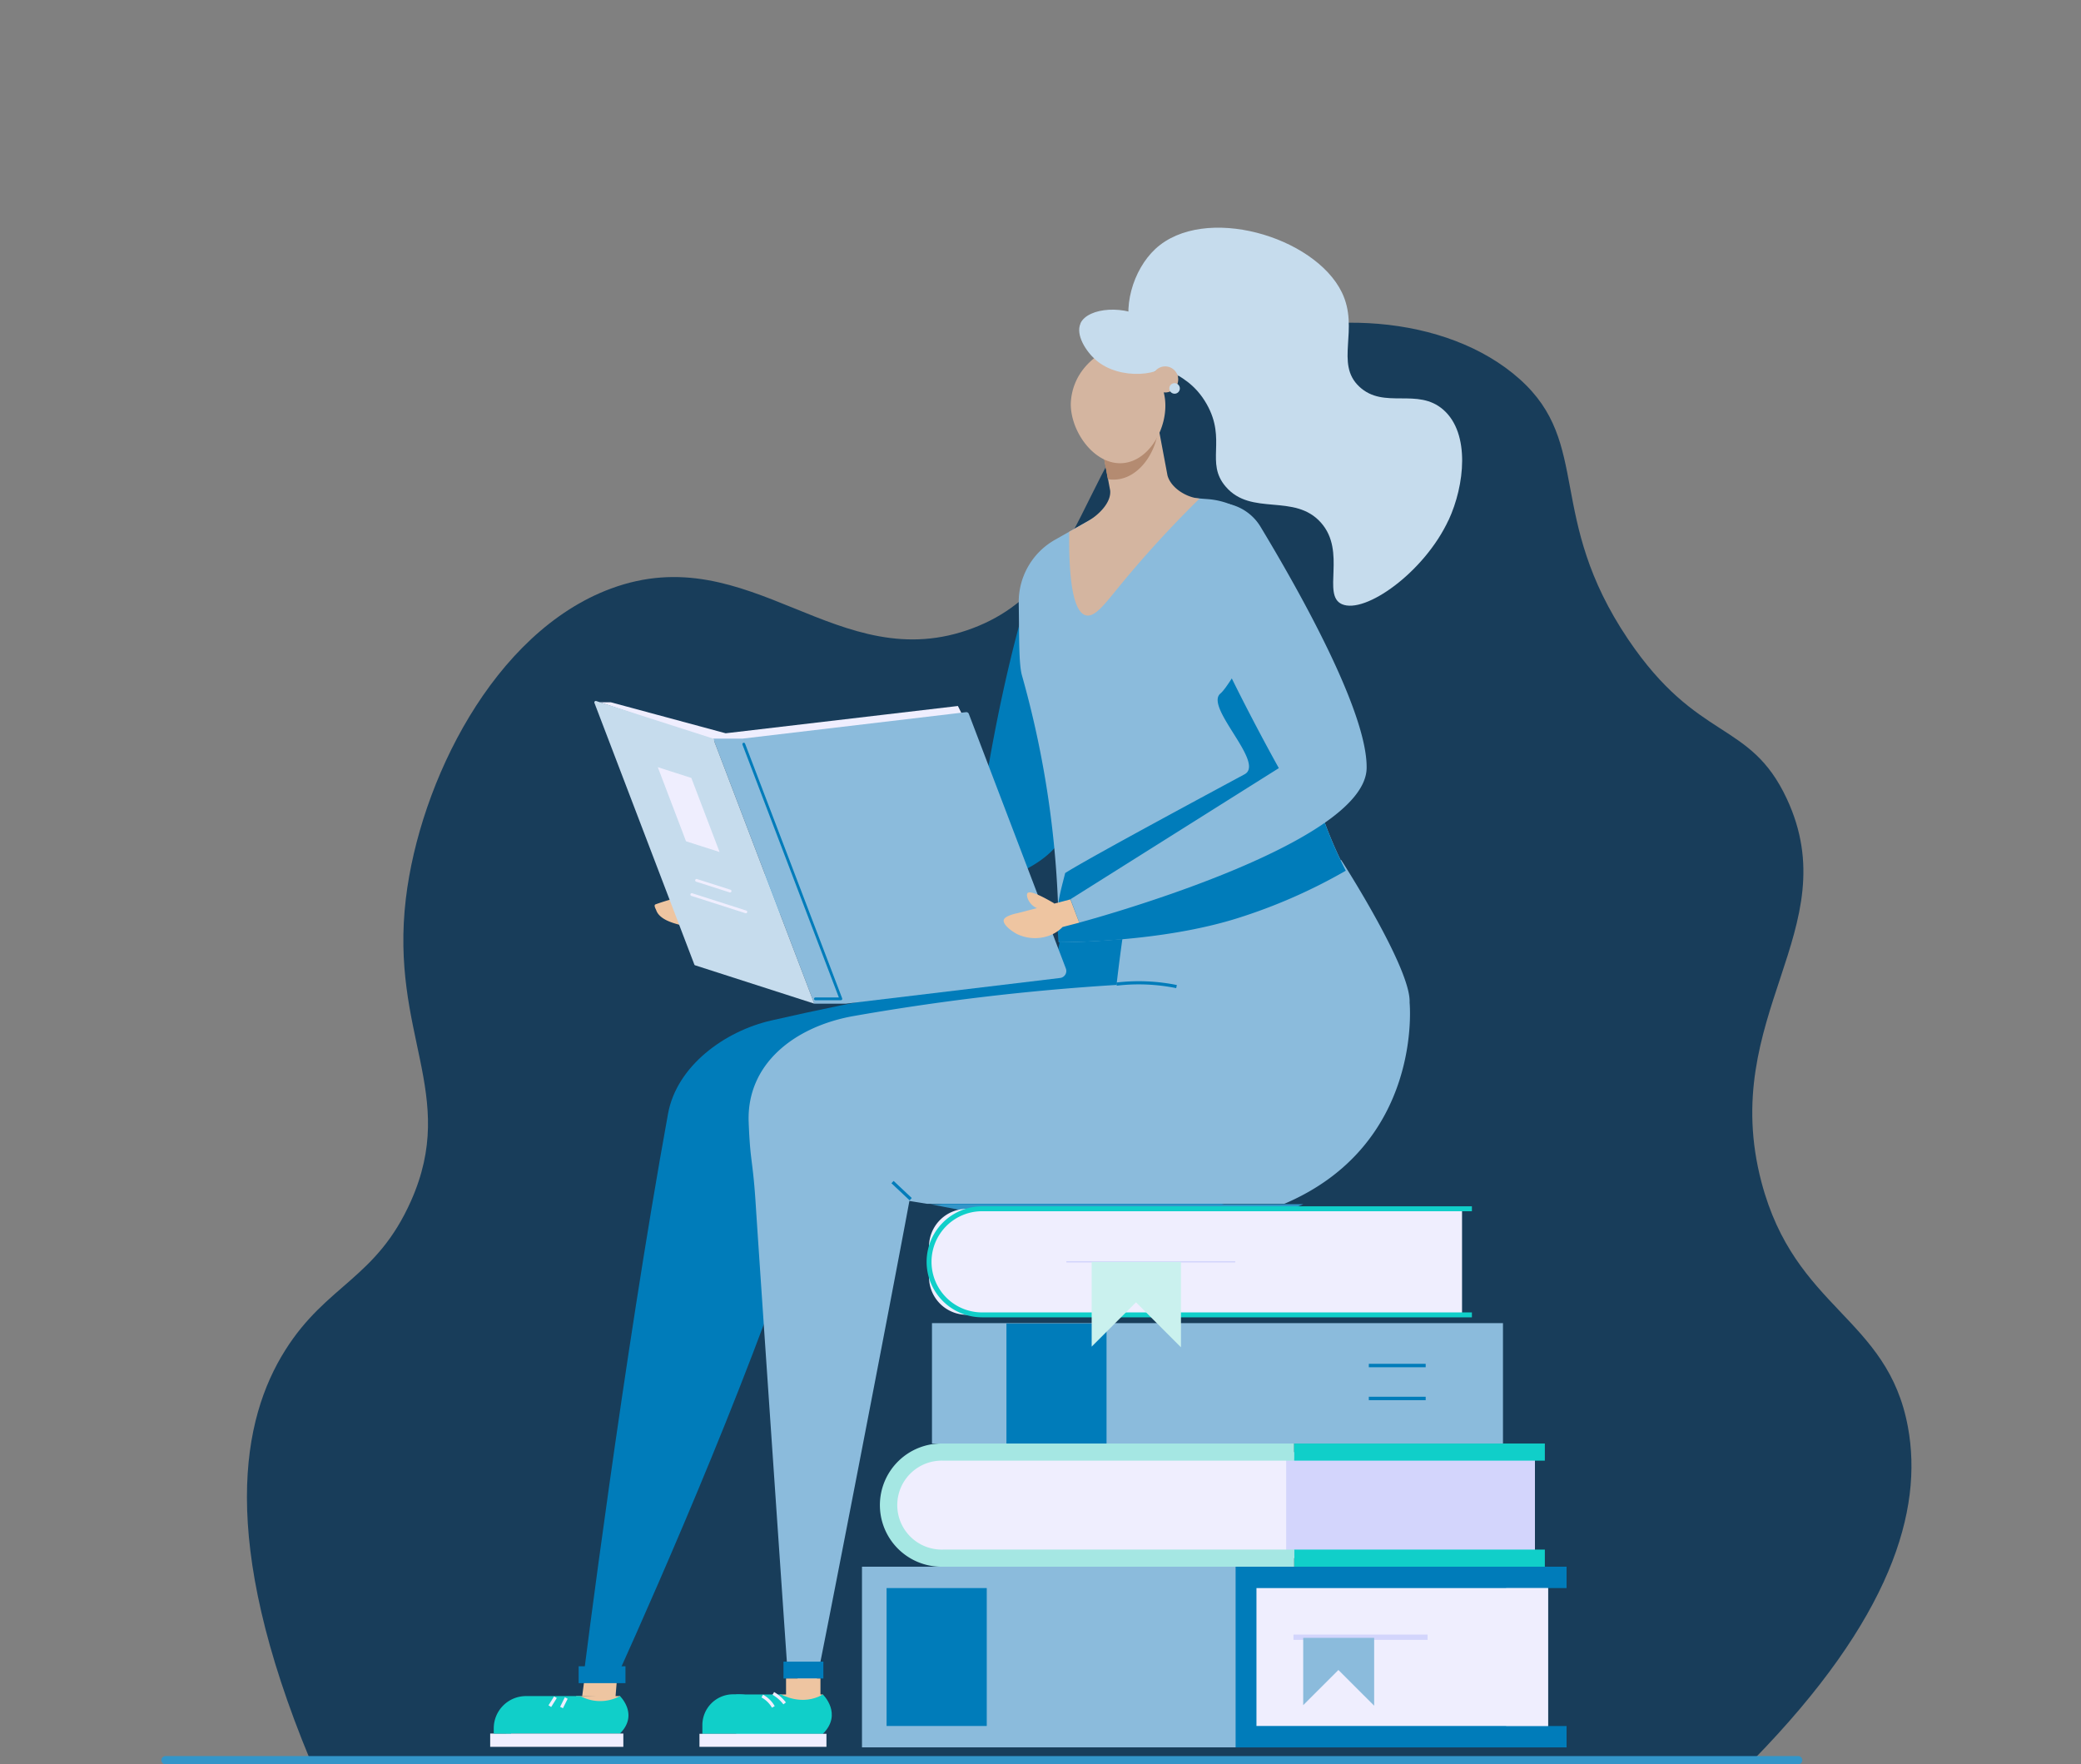 <svg id="Capa_1" data-name="Capa 1" xmlns="http://www.w3.org/2000/svg" width="479" height="406" viewBox="0 0 479 406"><rect x="0" y="0" width="479" height="406" fill="#808080" stroke="none"/><path d="M71.42,405.14C50.16,354,55.73,326.54,65.63,310.8c9.6-15.27,21-16.42,29-34.45,10.88-24.58-4.92-38.37-1.21-69.53,3.18-26.7,20.11-61.28,47.15-71.33,32.29-12,52.25,20.91,83.43,9.06,30.34-11.52,22.91-48.26,57.43-64.08,21.41-9.81,51.52-8.28,68.39,6.81,16.58,14.84,6,31.73,24.93,59.85,16.11,23.87,28,18.45,36.53,36.7,14.05,30.08-15.88,50-5.84,88.21,7.74,29.43,29.05,31,33.73,56.43,3.53,19.15-3.81,44.1-35.67,76.67H71.42" fill="#183d5a"/><polygon points="221.5 164.53 220.49 162.49 167.03 168.77 140.58 161.63 138.07 161.63 166.67 171.29 221.5 164.53" fill="#efeefe"/><path d="M333.44,119.7c3.7-8,5-19.91-1.19-25.37-5.95-5.25-13.68,0-19.38-5.35s.11-13.18-4-21.68c-6.28-12.93-31.74-20.39-42.94-10-5.12,4.77-7.91,13.87-5.08,20.56C264.18,85.72,272.65,84,277.75,93c4.69,8.28-.39,13.46,4.38,19,5.9,6.91,15.82,1.41,21.93,8.3,5.94,6.68.15,16.67,4.81,18.75,5.32,2.37,19-7.34,24.57-19.39" fill="#c6dced"/><path d="M171.5,210.42l-1.66.12a14.18,14.18,0,0,0-1.84.2,7.92,7.92,0,0,1-5.81,3,15.31,15.31,0,0,1-2.7-.17c-.36,0-.69-.14-1.22-.25-1-.23-1.79-.44-2.06-.52-1.49-.41-4.48-1.24-5.18-3.35-.07-.2-.65-1.13-.13-1.31a54.34,54.34,0,0,1,11.33-2.72,2.38,2.38,0,0,0-.82-2.14,9.37,9.37,0,0,0-1.36-.74,2.49,2.49,0,0,1-1.13-1,1.08,1.08,0,0,1,.31-1.37c.49-.29,1.12,0,1.62.27l2.54,1.44a8.27,8.27,0,0,1,2.13,1.52,3,3,0,0,0,.95.86,2.34,2.34,0,0,0,1.12.06l2.95-.35c.33,2.13.63,4.33,1,6.45" fill="#eec5a1"/><path d="M256.82,138.49s-2.54,35.17-12.31,54.13c-9.32,18.1-73.44,18-73.44,18l-1-6.93s27.47-12.42,55.95-17.91c0,0,3.86-27.85,11.51-51.91a6.45,6.45,0,0,1,10.31-3Z" fill="#007cba"/><rect x="132.62" y="390.37" width="10.13" height="2.46" fill="#eec5a1"/><path d="M142.7,390.37s4.4,4.23,0,8.62H116.56a7.56,7.56,0,0,1,.84-5.56,7.48,7.48,0,0,1,3.66-3.06h12.53a9.58,9.58,0,0,0,9.11,0" fill="#10cfc9"/><rect x="112.83" y="398.99" width="30.65" height="3.06" fill="#efeefe"/><path d="M121.06,390.37a7.42,7.42,0,0,0-7.41,7.42V399h4a10.33,10.33,0,0,1,.39-3.89,10.47,10.47,0,0,1,3-4.73" fill="#10cfc9"/><polygon points="134.62 385.74 134.01 390.37 141.67 390.63 142.09 385.45 134.62 385.74" fill="#eec5a1"/><path d="M127.85,390.63l-1.29,2.06" fill="none" stroke="#efeefe" stroke-miterlimit="10" stroke-width="0.73"/><path d="M130.34,390.82,129.25,393" fill="none" stroke="#efeefe" stroke-miterlimit="10" stroke-width="0.73"/><path d="M134.3,385.92s9.18-73.21,19.47-129.61c2-10.95,13-19,23.82-21.45,19.16-4.39,47.41-9.94,65.47-11,0,0,.08-15.09,11.47-35.86l47.75,7.54S316,221,315.62,228.78c0,0,6.69,67.35-94,49.22L187,272.36c-12.13,39.43-34.85,91.06-45,113.56Z" fill="#007cba"/><rect x="133.19" y="383.51" width="10.78" height="3.88" fill="#007cba"/><path d="M196.09,233.92A540.89,540.89,0,0,1,257,226.69s2.85-25.75,6.48-36.63l45.25,7.9s16.13,25,15.73,32.78c0,0,3.24,32.67-28.84,46.33H213.42l-4.1-.66-.12.66C205.52,297,189.27,381,187.36,389.76l-6.12-5.51s-5.89-85.51-7.3-107.18c-.67-10.45-1.24-9.22-1.61-18.76-.53-13.44,10.54-21.92,23.76-24.39" fill="#8bbbdc"/><path d="M243.69,216.88a224.49,224.49,0,0,0-8.47-61.47c-.74-2.69-.6-8.84-.73-16.61a16.43,16.43,0,0,1,8.34-14.56l18.72-10.61,16.37,1.24a17.63,17.63,0,0,1,10.37,4.33l.07,0c6.69,5.94,11,46.65,11,46.65a100,100,0,0,0,10.36,34.39,124.41,124.41,0,0,1-24.95,11c-14.39,4.51-31.76,5.57-41.11,5.64" fill="#8bbbdc"/><path d="M268.72,109.37l-2.53-13.45-13.46,2,2.81,15c.25,2.77-2.64,5.58-5.06,7l-4.37,2.48c-.1,8.11.4,18.4,3.86,19.23,2.05.49,4.3-2.56,7.74-6.77a253.86,253.86,0,0,1,18.4-20.11c-3-.23-6.61-2.43-7.39-5.36" fill="#d4b5a0" fill-rule="evenodd"/><path d="M257,110.36a7.55,7.55,0,0,1-2-.08l-2.31-12.36,13.46-2,.5,2.65c-.57,5.66-4.44,11.35-9.69,11.79" fill="#b48b71" fill-rule="evenodd"/><path d="M250,84.2A13.54,13.54,0,0,0,246.47,93c0,6.49,5.55,14.13,12,13.59,6.18-.53,10.46-8.31,9.68-14.76-.7-5.72-5.5-11.57-10.84-11.51-3.76,0-6.5,3-7.35,3.91" fill="#d4b5a0" fill-rule="evenodd"/><path d="M248.72,74.43c-1.2,2.62,1.24,6.43,3.49,8.4,5.53,4.86,15.77,3.74,17.41-.09,1.17-2.72-2-6.9-5-8.94-5.48-3.81-14.23-3.08-15.93.63" fill="#c6dced"/><rect x="179.48" y="390" width="9.93" height="2.71" fill="#eec5a1"/><path d="M284.82,211.34c-14.4,4.52-31.78,5.47-41.13,5.54-.8-8,0-10,1.49-15.94,5.51-3.53,37.21-20.52,41.29-22.73,4.85-2.61-9.27-15.44-5.57-18.58,2.87-2.43,8-15.42,15.77-13.12,1.75,10.29,2.73,19.5,2.73,19.5a100.15,100.15,0,0,0,10.37,34.39,125.27,125.27,0,0,1-24.95,10.94" fill="#007cba"/><rect x="180.34" y="382.44" width="9.18" height="3.88" fill="#007cba"/><path d="M189.41,390s4.62,4.45,0,9.06H169.46V390h10.38s4.76,2.79,9.57,0" fill="#10cfc9"/><path d="M177.24,399.05H161.67v-2a7.09,7.09,0,0,1,7.08-7.09h1.41a7.09,7.09,0,0,1,7.08,7.09Z" fill="#10cfc9"/><rect x="161" y="399.05" width="29.23" height="3" fill="#efeefe"/><rect x="180.93" y="386.33" width="7.92" height="3.91" fill="#eec5a1"/><path d="M175.46,390.36a6.66,6.66,0,0,1,2.55,2.5" fill="none" stroke="#efeefe" stroke-miterlimit="10" stroke-width="0.73"/><path d="M178,389.75a9,9,0,0,1,2.61,2.3" fill="none" stroke="#efeefe" stroke-miterlimit="10" stroke-width="0.73"/><path d="M271.18,87a3,3,0,1,0-2.64,3.31A3,3,0,0,0,271.18,87" fill="#d4b5a0" fill-rule="evenodd"/><path d="M269.17,89.6a1.21,1.21,0,1,1,1.37,1,1.21,1.21,0,0,1-1.37-1" fill="#c6dced"/><path d="M209.62,276l-4.18-3.93" fill="none" stroke="#007cba" stroke-miterlimit="10" stroke-width="0.73"/><path d="M257,226.5a43.84,43.84,0,0,1,13.81.57" fill="none" stroke="#007cba" stroke-miterlimit="10" stroke-width="0.73"/><path d="M222.83,218.83a3,3,0,0,0-.84-4.12,21,21,0,0,0-4-.38,23.24,23.24,0,0,0-10.82,3,30.74,30.74,0,0,0-4.66,2.89,1.1,1.1,0,0,0,.83,2l17-2.56a2.89,2.89,0,0,0,2.43-.77" fill="#fb9c98"/><path d="M271.87,119.61a11.36,11.36,0,0,1,18.27,1.62c8.86,14.67,24.62,42.62,24.43,55.54-.26,18-66.15,35.58-66.15,35.58l-2-5.4,47.94-30.16s-28.27-50.38-22.62-57l.16-.19" fill="#8bbbdc"/><path d="M234,281l-19.89-3.85H300c-13.94,5.93-35.54,9.33-66,3.85" fill="#3395c8"/><line x1="413.9" y1="405.12" x2="38.09" y2="405.12" fill="none" stroke="#3395c8" stroke-linecap="round" stroke-miterlimit="10" stroke-width="1.9"/><rect x="198.41" y="360.59" width="157.94" height="41.58" fill="#8bbbdc"/><polygon points="360.59 360.59 360.59 365.51 346.69 365.51 346.69 397.26 360.59 397.26 360.59 402.18 284.41 402.18 284.41 360.59 360.59 360.59" fill="#007cba"/><path d="M213.58,358.62H353.29V334.21H213.58a8.69,8.69,0,0,0-8.7,8.69v7a8.69,8.69,0,0,0,8.7,8.69" fill="#efeefe"/><rect x="296.05" y="335.72" width="57.24" height="22.39" fill="#d3d5fc"/><rect x="297.89" y="356.65" width="57.7" height="3.94" fill="#10cfc9"/><path d="M217.09,360.59h80.8v-3.94h-80.8a10.24,10.24,0,1,1,0-20.47h80.8v-3.94h-80.8a14.18,14.18,0,1,0,0,28.35" fill="#a5e7e3"/><rect x="297.89" y="332.24" width="57.7" height="3.94" fill="#10cfc9"/><rect x="214.52" y="304.53" width="131.43" height="27.71" fill="#8bbbdc"/><rect x="231.66" y="304.62" width="23.04" height="27.62" fill="#007cba"/><path d="M222.53,302.64h114V278.23h-114a8.69,8.69,0,0,0-8.69,8.69v7a8.69,8.69,0,0,0,8.69,8.69" fill="#efeefe"/><path d="M338.8,278.21H226.06a12.21,12.21,0,1,0,0,24.42H338.8" fill="none" stroke="#10cfc9" stroke-miterlimit="10" stroke-width="1.13"/><line x1="245.46" y1="290.42" x2="284.32" y2="290.42" fill="none" stroke="#d3d5fc" stroke-miterlimit="10" stroke-width="0.3"/><polygon points="261.48 299.74 251.28 309.94 251.28 290.43 271.83 290.43 271.83 310.09 261.48 299.74" fill="#caf1ee"/><line x1="328.16" y1="314.29" x2="315.07" y2="314.29" fill="none" stroke="#007cba" stroke-miterlimit="10" stroke-width="0.79"/><line x1="328.16" y1="321.87" x2="315.07" y2="321.87" fill="none" stroke="#007cba" stroke-miterlimit="10" stroke-width="0.79"/><rect x="289.21" y="365.51" width="67.13" height="31.74" fill="#efeefe"/><rect x="297.73" y="376.21" width="30.87" height="1.22" fill="#d3d5fc"/><polygon points="308.07 384.36 299.97 392.46 299.97 376.97 316.3 376.97 316.3 392.58 308.07 384.36" fill="#8bbbdc"/><rect x="204.07" y="365.51" width="23.06" height="31.74" fill="#007cba"/><path d="M187.43,231h7.3L244,225.09a1.62,1.62,0,0,0,1.33-2.2L223,164.3a.61.61,0,0,0-.64-.39L170.92,170h-6.74Z" fill="#8bbbdc"/><path d="M164.18,170l-26.94-8.65a.33.33,0,0,0-.41.44l23,60.23a.29.29,0,0,0,.16.15L187.43,231Z" fill="#c6dced"/><polygon points="165.63 196.1 157.91 193.63 151.41 176.57 159.13 179.05 165.63 196.1" fill="#efeefe"/><polyline points="171.2 171.27 193.55 229.89 187.69 229.89" fill="none" stroke="#007cba" stroke-linecap="round" stroke-linejoin="round" stroke-width="0.64"/><line x1="168.05" y1="205.09" x2="160.33" y2="202.62" fill="none" stroke="#efeefe" stroke-linecap="round" stroke-linejoin="round" stroke-width="0.64"/><line x1="171.68" y1="209.88" x2="159.23" y2="205.89" fill="none" stroke="#efeefe" stroke-linecap="round" stroke-linejoin="round" stroke-width="0.64"/><path d="M248.42,212.36l-3.84,1a8.24,8.24,0,0,1-3.48,2.12,9.55,9.55,0,0,1-7-.5c-1.47-.77-3.34-2.29-3.05-3.28s3.21-1.54,3.14-1.52L246.39,207Z" fill="#eec5a1"/><path d="M242.7,207.94c-4.47-2.63-5.83-2.79-6.18-2.38-.48.56.38,2.85,2.34,3.52a3.48,3.48,0,0,0,3.84-1.14" fill="#eec5a1"/></svg>